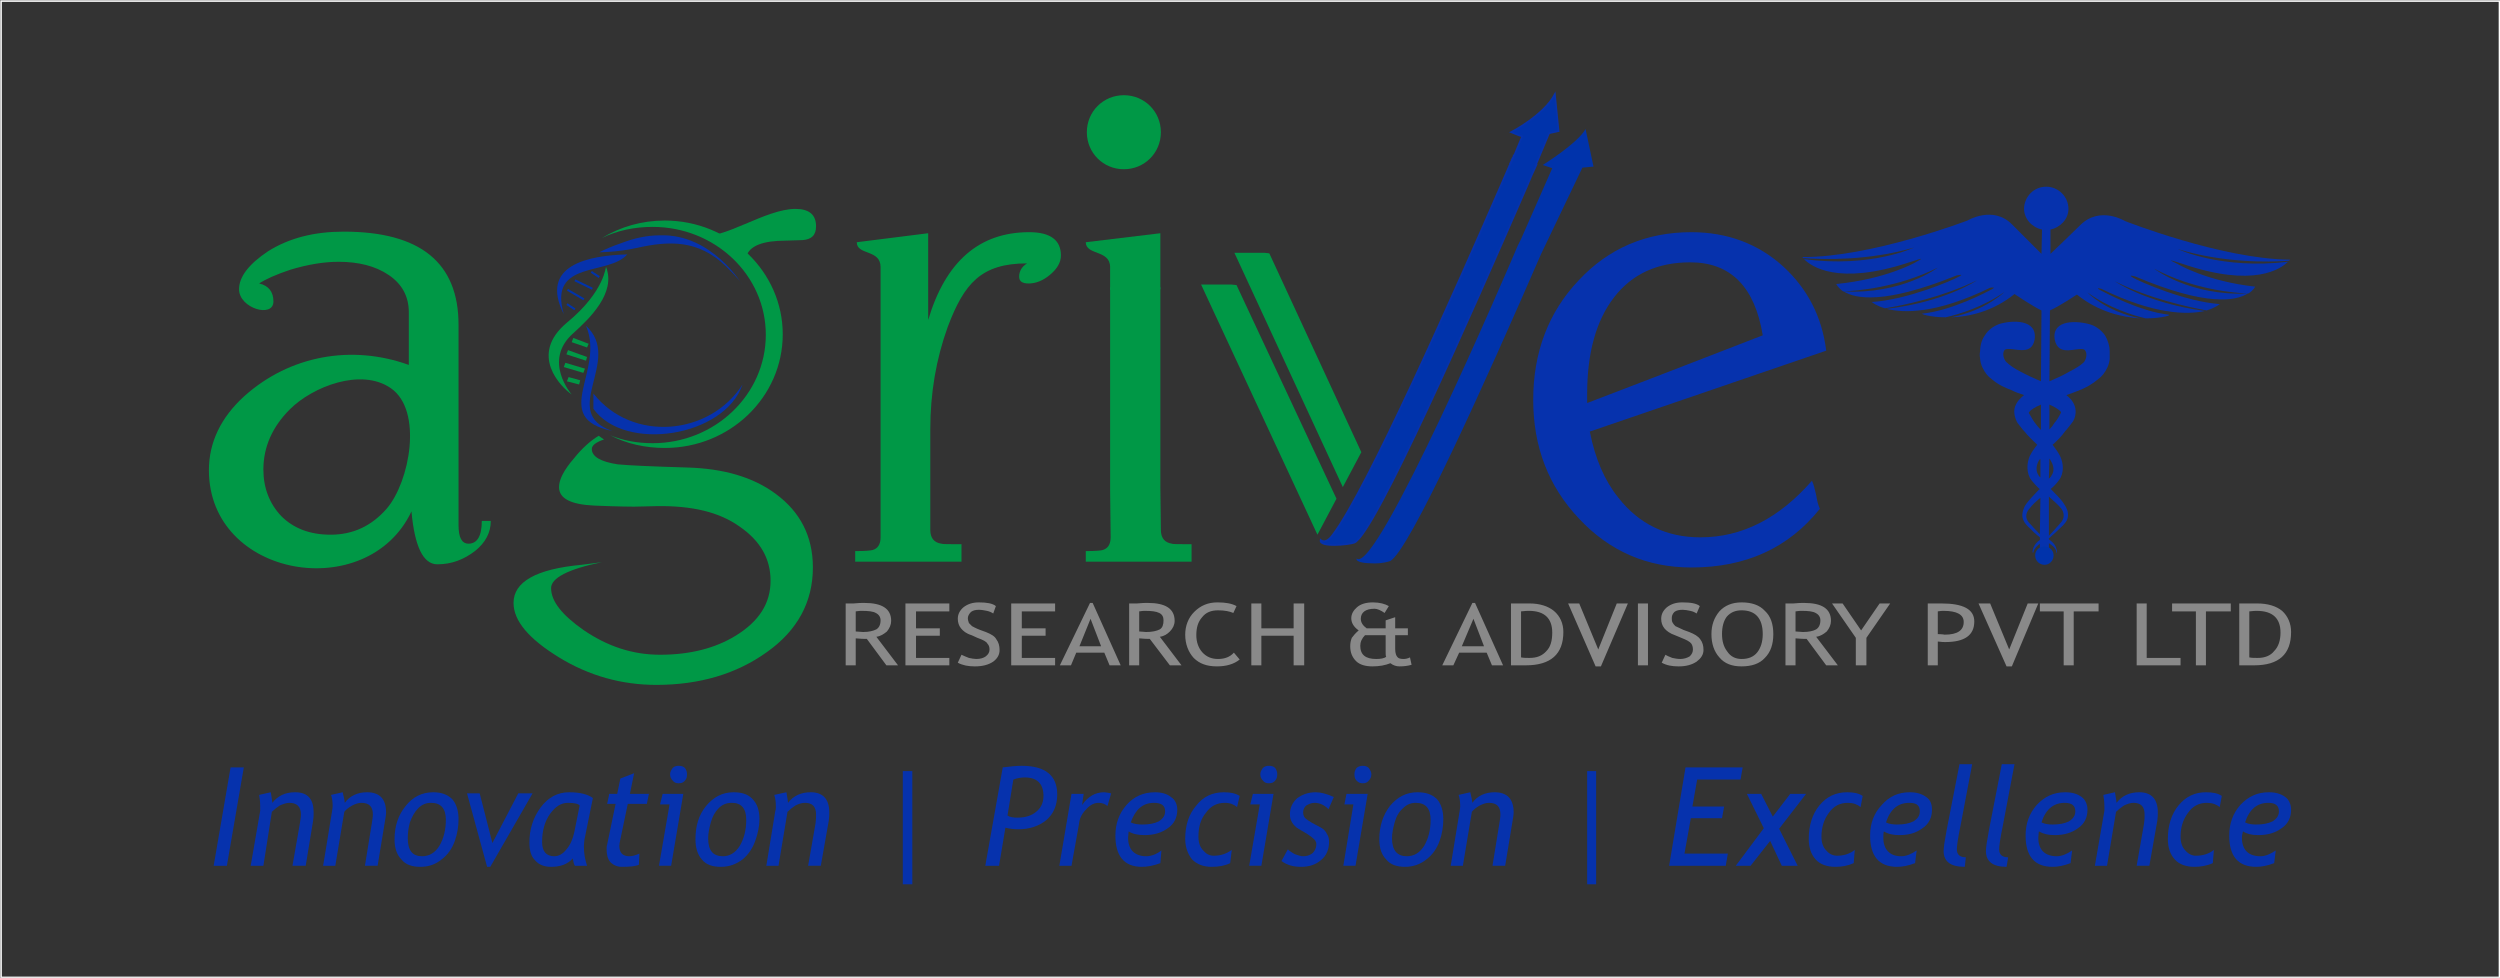 <?xml version="1.0" encoding="UTF-8"?>
<!DOCTYPE svg PUBLIC "-//W3C//DTD SVG 1.1//EN" "http://www.w3.org/Graphics/SVG/1.1/DTD/svg11.dtd">
<!-- Creator: CorelDRAW X7 -->
<svg xmlns="http://www.w3.org/2000/svg" xml:space="preserve" width="4.727in" height="1.849in" version="1.1" style="shape-rendering:geometricPrecision; text-rendering:geometricPrecision; image-rendering:optimizeQuality; fill-rule:evenodd; clip-rule:evenodd"
viewBox="0 0 4727 1849"
 xmlns:xlink="http://www.w3.org/1999/xlink">
 <rect x="0" y="0" width="4727" height="1849" fill="#333333" stroke="none"/>
 <defs>
  <style type="text/css">
   <![CDATA[
    .str3 {stroke:#0033AB;stroke-width:7.874}
    .str2 {stroke:#0033AB;stroke-width:3.937}
    .str0 {stroke:#FEFEFE;stroke-width:3}
    .str1 {stroke:#0632AD;stroke-width:3}
    .fil0 {fill:none}
    .fil3 {fill:#898989}
    .fil1 {fill:#009846}
    .fil6 {fill:#0632AD}
    .fil2 {fill:#0033AB}
    .fil4 {fill:#009846;fill-rule:nonzero}
    .fil7 {fill:#009846;fill-rule:nonzero}
    .fil5 {fill:#0632AD;fill-rule:nonzero}
   ]]>
  </style>
 </defs>
 <g id="Layer_x0020_1">
  <polygon class="fil0 str0" points="2,2 4726,2 4726,1848 2,1848 "/>
  <polygon class="fil1" points="2334,478 2539,921 2574,855 2400,479 2391,478 "/>
  <polygon class="fil1" points="2271,538 2491,1011 2527,943 2338,539 2328,538 "/>
  <path class="fil2 str1" d="M2863 294l0 0 -1 0 0 1 0 0 0 0 0 1 0 0 0 0 0 0 -1 1 0 0 0 0 0 1 0 0 0 0 0 1 -1 0 0 0 0 0 0 1 0 0 0 0 0 1 0 0 -1 0 0 1 0 0 0 0 0 0 0 1 0 0 -1 0 0 1 0 0 0 0 0 1 0 0 0 0 0 1 -1 0 0 0 0 1 0 0 0 0 0 0 0 1 -1 0 0 0 0 1 0 0 0 0 0 1 -1 0 0 1 0 0 0 0 0 1 0 0 0 0 -1 1 0 0 0 0 -13 30c-90,207 -257,584 -321,668l0 0c-2,3 -4,5 -6,7 -10,10 -17,3 -17,3 -4,15 54,9 64,5 39,-17 225,-441 326,-673l0 0c6,-15 12,-28 18,-41l-1 0 25 -60 18 -4 -7 -70c-21,40 -83,72 -83,72l15 6 6 2 -15 36z"/>
  <path class="fil2" d="M2591 1065c11,1 25,0 37,-4 35,-15 183,-344 286,-581l0 0 78 -163 21 -2 -15 -71c-15,27 -81,68 -81,68l18 6 -59 134 0 0 -6 12 0 0c-19,45 -268,625 -305,592 -2,8 21,9 26,9z"/>
  <path class="fil3" d="M1676 1258l-37 -50c-5,0 -12,0 -21,-1l0 51 -19 0 0 -117c1,0 6,0 15,0 9,-1 16,-1 20,-1 34,0 51,11 51,34 0,7 -3,14 -8,20 -6,5 -12,9 -20,10l41 54 -22 0zm-58 -102l0 38c5,0 9,1 14,1 11,0 19,-2 25,-5 5,-3 8,-9 8,-17 0,-6 -3,-11 -9,-14 -5,-3 -14,-4 -27,-4 -1,0 -5,0 -11,1zm114 0l0 32 45 0 0 14 -45 0 0 42 63 0 0 14 -83 0 0 -117 83 0 0 15 -63 0zm79 97l7 -15c4,2 9,4 14,6 5,1 10,2 14,2 8,0 14,-2 18,-5 5,-4 7,-8 7,-13 0,-4 -1,-8 -4,-11 -2,-4 -8,-7 -19,-11l-11 -5c-10,-3 -16,-8 -20,-13 -4,-5 -6,-11 -6,-18 0,-9 4,-16 11,-22 8,-6 17,-9 29,-9 15,0 26,2 32,7l-5 14c-3,-2 -7,-4 -12,-5 -5,-1 -10,-2 -15,-2 -6,0 -11,1 -15,4 -4,4 -6,8 -6,12 0,3 1,6 2,9 2,2 4,4 6,6 2,1 7,4 15,7l11 4c10,4 17,8 20,14 4,5 6,12 6,20 0,9 -4,16 -12,22 -9,6 -20,9 -35,9 -12,0 -23,-2 -32,-7zm121 -97l0 32 45 0 0 14 -45 0 0 42 63 0 0 14 -83 0 0 -117 83 0 0 15 -63 0zm166 102l-10 -24 -53 0 -10 24 -21 0 57 -118 5 0 53 118 -21 0zm-36 -88l-21 52 41 0 -20 -52zm150 88l-38 -50c-4,0 -11,0 -20,-1l0 51 -19 0 0 -117c0,0 5,0 15,0 9,-1 16,-1 20,-1 34,0 51,11 51,34 0,7 -3,14 -9,20 -5,5 -11,9 -19,10l41 54 -22 0zm-58 -102l0 38c5,0 9,1 13,1 12,0 20,-2 26,-5 5,-3 7,-9 7,-17 0,-6 -2,-11 -8,-14 -6,-3 -15,-4 -27,-4 -2,0 -5,0 -11,1zm184 -10l-6 13c-7,-3 -16,-5 -29,-5 -13,0 -23,4 -30,13 -8,9 -11,20 -11,34 0,13 4,24 11,32 8,9 18,13 30,13 13,0 23,-4 30,-12l11 13c-11,9 -26,13 -43,13 -19,0 -33,-5 -44,-16 -10,-11 -16,-26 -16,-44 0,-17 6,-32 17,-43 12,-12 26,-18 44,-18 15,0 27,2 36,7zm108 112l0 -56 -61 0 0 56 -19 0 0 -117 19 0 0 47 61 0 0 -47 20 0 0 117 -20 0zm183 -4c-10,4 -21,6 -34,6 -13,0 -24,-3 -31,-10 -7,-7 -11,-16 -11,-28 0,-6 1,-11 3,-16 3,-4 7,-9 13,-14 -10,-7 -14,-15 -14,-23 0,-8 4,-15 11,-21 7,-6 17,-9 30,-9 13,0 23,3 30,7l-8 13c-7,-5 -14,-8 -19,-8 -17,0 -26,7 -26,19 0,7 4,13 11,18l36 0 0 -15 18 -6 0 21 24 0 0 13 -24 0 0 26c0,8 2,13 4,15 2,3 6,4 12,4 4,0 8,-1 12,-3l3 14c-7,2 -14,3 -23,3 -6,0 -12,-2 -17,-6zm-9 -21l0 -32 -39 0c-6,6 -9,13 -9,20 0,17 10,25 30,25 8,0 15,-1 19,-4 -1,-2 -1,-5 -1,-9zm201 25l-10 -24 -52 0 -11 24 -21 0 57 -118 5 0 53 118 -21 0zm-35 -88l-22 52 42 0 -20 -52zm99 88l-28 0 0 -117c18,0 30,0 35,0 19,0 35,5 46,14 12,10 18,24 18,40 0,42 -24,63 -71,63zm-9 -102l0 87c5,1 10,1 16,1 14,0 24,-4 32,-13 8,-8 11,-20 11,-35 0,-27 -15,-41 -44,-41 -2,0 -7,0 -15,1zm151 104l-10 0 -52 -119 21 0 36 87 35 -87 21 0 -51 119zm70 -2l0 -117 19 0 0 117 -19 0zm45 -5l7 -15c3,2 8,4 13,6 5,1 10,2 15,2 7,0 13,-2 18,-5 4,-4 6,-8 6,-13 0,-4 -1,-8 -3,-11 -3,-4 -9,-7 -19,-11l-12 -5c-9,-3 -16,-8 -20,-13 -4,-5 -6,-11 -6,-18 0,-9 4,-16 11,-22 8,-6 17,-9 29,-9 16,0 27,2 33,7l-6 14c-3,-2 -7,-4 -12,-5 -5,-1 -10,-2 -14,-2 -7,0 -12,1 -16,4 -4,4 -5,8 -5,12 0,3 0,6 2,9 1,2 3,4 5,6 3,1 8,4 15,7l11 4c10,4 17,8 21,14 4,5 6,12 6,20 0,9 -5,16 -13,22 -9,6 -20,9 -34,9 -13,0 -23,-2 -32,-7zm94 -54c0,-17 5,-31 15,-43 10,-11 24,-17 42,-17 19,0 34,5 44,16 11,10 16,25 16,44 0,19 -5,34 -16,45 -10,11 -25,16 -44,16 -18,0 -32,-5 -42,-17 -10,-11 -15,-26 -15,-44zm20 0c0,13 3,24 10,33 6,9 15,14 27,14 13,0 23,-4 30,-13 6,-8 10,-19 10,-34 0,-30 -14,-45 -40,-45 -12,0 -21,4 -28,12 -6,8 -9,19 -9,33zm197 59l-37 -50c-5,0 -11,0 -21,-1l0 51 -19 0 0 -117c1,0 6,0 15,0 9,-1 16,-1 20,-1 34,0 51,11 51,34 0,7 -3,14 -8,20 -6,5 -12,9 -20,10l41 54 -22 0zm-58 -102l0 38c5,0 9,1 14,1 11,0 20,-2 25,-5 5,-3 8,-9 8,-17 0,-6 -3,-11 -9,-14 -5,-3 -14,-4 -26,-4 -2,0 -6,0 -12,1zm134 50l0 52 -20 0 0 -52 -45 -65 20 0 35 51 35 -51 20 0 -45 65zm135 7l0 45 -19 0 0 -117c14,0 23,0 26,0 41,0 62,11 62,34 0,26 -18,39 -55,39 -2,0 -7,0 -14,-1zm0 -57l0 43c8,0 13,1 13,1 24,0 36,-8 36,-24 0,-14 -13,-21 -38,-21 -3,0 -6,0 -11,1zm140 104l-10 0 -53 -119 22 0 36 87 35 -87 20 0 -50 119zm117 -104l0 102 -19 0 0 -102 -45 0 0 -15 111 0 0 15 -47 0zm119 102l0 -117 19 0 0 103 64 0 0 14 -83 0zm131 -102l0 102 -19 0 0 -102 -45 0 0 -15 111 0 0 15 -47 0zm91 102l-28 0 0 -117c18,0 29,0 34,0 20,0 36,5 47,14 11,10 17,24 17,40 0,42 -23,63 -70,63zm-9 -102l0 87c4,1 10,1 16,1 13,0 24,-4 31,-13 8,-8 12,-20 12,-35 0,-27 -15,-41 -45,-41 -2,0 -6,0 -14,1z"/>
  <path class="fil4" d="M739 734c-56,-39 -148,-3 -191,40 -33,33 -50,71 -50,114 0,35 12,65 34,88 23,23 54,35 93,35 42,0 77,-16 106,-49 44,-51 69,-186 8,-228zm881 -276l135 -17 0 3 0 12 0 9 0 50 0 90c33,-111 97,-166 191,-166 40,0 60,15 60,44 0,13 -7,25 -20,36 -14,12 -28,17 -41,17 -12,0 -18,-4 -18,-13 0,-10 5,-19 15,-25 -87,0 -119,38 -150,120 -22,61 -33,125 -33,194l0 190c0,15 7,24 21,26 2,1 14,1 38,1l0 33 -201 0 0 -18 0 -2c19,0 29,-1 33,-2 10,-3 15,-11 15,-24l0 -511c0,-34 -45,-22 -45,-47zm574 462l1 82c0,15 7,24 21,26 1,1 14,1 37,1l0 33 -200 0 0 -18 0 -2c18,0 29,-1 32,-2 10,-3 15,-11 15,-24l-1 -88 0 0 0 -2 0 -383 95 0 0 377zm-1416 47c-83,176 -383,126 -383,-78 0,-53 23,-100 67,-140 86,-77 203,-98 311,-59l0 -99c0,-31 -13,-54 -38,-71 -25,-17 -57,-25 -95,-25 -27,0 -58,5 -91,15 -27,9 -47,18 -59,26 18,4 27,16 27,34 0,32 -65,13 -65,-23 0,-24 19,-48 55,-72 40,-25 87,-37 143,-37 145,0 217,59 217,176l0 379c0,23 6,35 19,35 16,0 25,-14 25,-43l17 0c0,22 -10,41 -30,57 -21,16 -44,25 -71,25 -27,0 -43,-34 -49,-100zm546 -522c42,10 123,-50 180,-50 26,0 39,11 39,33 0,17 -9,25 -26,26l-31 1c-44,0 -69,10 -75,30 5,4 11,8 19,14l-106 -54zm-182 386c-15,5 -23,11 -23,18 0,14 16,24 49,29 20,2 64,4 132,6 68,2 124,18 167,50 46,34 70,80 70,139 0,65 -29,119 -87,160 -57,41 -127,62 -209,62 -65,0 -127,-17 -184,-52 -57,-35 -86,-69 -86,-103 0,-40 43,-64 128,-72 9,-1 22,-3 39,-5 -64,13 -96,30 -96,49 0,25 21,51 61,79 45,31 93,47 145,47 56,0 104,-12 143,-36 44,-27 66,-61 66,-104 0,-41 -19,-75 -58,-102 -39,-28 -91,-40 -157,-39l-43 1c-2,0 -27,0 -75,-2 -44,-2 -67,-13 -67,-35 0,-14 9,-32 28,-54 16,-20 32,-34 47,-43l10 7z"/>
  <path class="fil4" d="M2194 547l-95 1 0 -43c0,-33 -46,-22 -46,-47l141 -17 0 3 0 12 0 9 0 50 0 32z"/>
  <path class="fil5" d="M3441 962c-59,74 -140,111 -243,111 -84,0 -155,-31 -212,-92 -58,-61 -87,-136 -87,-225 0,-90 29,-166 86,-226 56,-60 127,-91 213,-91 68,0 127,22 175,66 45,42 72,94 80,158l-447 153c10,51 28,93 54,125 39,50 91,75 155,75 79,0 149,-36 211,-107 3,6 5,14 8,27 2,12 4,20 7,26zm-440 -200c74,-28 185,-71 332,-128 -15,-92 -61,-138 -137,-138 -62,0 -110,22 -144,66 -34,44 -51,105 -51,183l0 17z"/>
  <path class="fil1" d="M2125 180c39,0 70,31 70,70 0,39 -31,70 -70,70 -39,0 -70,-31 -70,-70 0,-39 31,-70 70,-70z"/>
  <path class="fil6" d="M1108 616c37,86 -70,174 50,199 -103,-35 21,-134 -50,-199z"/>
  <path class="fil6" d="M1186 481c-73,2 -167,20 -120,113 -30,-103 85,-72 120,-113z"/>
  <path class="fil1" d="M1146 505c-1,-3 -1,45 -74,105 -73,61 -11,122 9,136 0,0 -56,-64 3,-116 31,-28 81,-76 62,-125z"/>
  <path class="fil6" d="M1133 477c0,0 34,0 70,-8 62,-14 117,-16 169,34 0,0 28,27 32,36 0,0 -58,-98 -157,-94 -25,0 -50,6 -73,15 -15,5 -29,11 -41,17z"/>
  <path class="fil1" d="M1257 417c123,0 223,97 223,215 0,119 -100,215 -223,215 -37,0 -73,-8 -103,-24 24,10 51,15 80,15 118,0 214,-92 214,-205 0,-113 -96,-204 -214,-204 -35,0 -67,7 -96,21 35,-21 75,-33 119,-33z"/>
  <path class="fil6" d="M1122 744c73,93 220,80 282,-17 -34,99 -222,129 -282,46l0 -29z"/>
  <line class="fil0 str2" x1="1118" y1="514" x2="1133" y2= "524" />
  <line class="fil0 str2" x1="1120" y1="546" x2="1087" y2= "530" />
  <line class="fil0 str2" x1="1073" y1="548" x2="1104" y2= "566" />
  <line class="fil0 str2" x1="1087" y1="585" x2="1072" y2= "575" />
  <g>
   <polygon class="fil7" points="1084,639 1113,650 1110,657 1081,647 "/>
  </g>
  <g>
   <polygon class="fil7" points="1108,682 1071,670 1074,662 1110,675 "/>
  </g>
  <g>
   <polygon class="fil7" points="1103,705 1066,694 1069,686 1106,697 "/>
  </g>
  <g>
   <polygon class="fil7" points="1095,727 1072,721 1075,713 1097,719 "/>
  </g>
  <path class="fil6" d="M3895 784c-3,5 -6,11 -10,15 -3,5 -6,9 -10,13l0 -47c10,4 20,11 21,13 1,1 2,1 -1,6zm-21 243c6,4 13,9 14,16 1,10 6,-11 -14,-23l0 -2c8,-7 17,-15 25,-23 4,-4 10,-10 11,-18 1,-9 -2,-16 -6,-22 -7,-12 -17,-20 -26,-30l-1 0c6,-5 11,-10 16,-17 10,-13 9,-32 2,-46 -4,-8 -9,-14 -14,-21 9,-8 17,-16 24,-26 5,-5 8,-10 13,-16 5,-6 9,-19 5,-31 -4,-11 -10,-16 -16,-21 8,-3 15,-5 22,-8 13,-5 25,-11 38,-22 7,-5 13,-12 18,-23 2,-4 4,-12 4,-16 0,-4 0,-9 0,-14 0,-9 -3,-20 -9,-30 -6,-9 -17,-17 -26,-20 -25,-8 -75,-11 -69,28 7,35 43,13 56,19 8,7 2,21 -1,24 -6,6 -16,12 -26,17 -12,7 -25,13 -39,19l1 -134c18,-8 51,-30 51,-30 41,33 86,43 120,45 -66,-13 -100,-49 -100,-49 40,29 85,43 110,49 30,0 49,-6 44,-7 -56,-6 -121,-42 -131,-47 -9,-5 3,-2 3,-2 102,50 164,49 196,42 -111,-15 -170,-56 -170,-56 66,33 137,48 173,55 17,-5 25,-12 25,-12 -67,-5 -152,-43 -164,-50 -12,-7 5,-2 5,-2 134,57 190,46 212,32 -110,5 -177,-47 -177,-47 75,40 153,46 178,47 10,-6 13,-13 13,-13 -92,-10 -147,-43 -147,-43 -18,-9 -18,-9 10,0 135,46 186,9 199,-4 -127,15 -208,-24 -208,-24 85,26 170,25 210,22 1,-1 2,-2 2,-2 -129,-1 -312,-73 -312,-73 0,0 -47,-29 -84,7 -27,26 -46,45 -57,55l0 -46c19,-4 34,-20 34,-39 0,-23 -19,-42 -42,-42 -23,0 -41,18 -42,41 0,20 15,36 34,40l-1 46c-10,-10 -30,-30 -56,-56 -36,-36 -84,-7 -84,-7 0,0 -183,70 -312,69 0,0 0,1 2,2 39,3 124,5 209,-20 0,0 -81,39 -208,22 13,13 63,51 199,6 28,-9 28,-9 10,1 0,0 -55,31 -148,40 0,0 3,7 13,14 25,-1 103,-7 179,-45 0,0 -67,51 -178,45 22,14 77,25 213,-30 0,0 17,-4 5,2 -12,7 -98,44 -165,48 0,0 8,7 25,12 36,-6 108,-21 174,-53 0,0 -60,41 -171,54 32,8 94,10 196,-40 0,0 13,-2 3,3 -9,5 -75,40 -131,46 -5,0 14,7 44,7 25,-6 70,-19 111,-48 0,0 -35,35 -101,48 34,-1 79,-11 120,-44 0,0 34,23 51,31l-1 134c-14,-6 -27,-12 -40,-19 -10,-5 -20,-12 -26,-18 -3,-3 -9,-16 -2,-23 14,-6 50,15 56,-19 6,-39 -43,-37 -68,-29 -10,4 -20,11 -26,21 -7,10 -9,21 -9,30 -1,5 -1,9 0,14 0,4 2,12 4,16 5,11 11,18 18,23 13,11 25,16 38,21 7,4 15,6 23,9 -6,5 -13,11 -17,22 -4,11 1,25 5,31 5,6 8,11 13,16 7,9 16,17 24,25 -5,6 -10,13 -14,21 -6,13 -7,33 3,46 5,6 10,12 16,17l-2 1c-8,9 -18,18 -26,30 -3,6 -6,13 -5,21 1,8 6,14 10,18 8,8 15,15 23,21l0 5c-18,12 -14,31 -12,22 1,-6 7,-11 12,-15l0 24 17 0 0 -19 0 0 0 -3 0 0 0 -3zm5 -128c-1,3 -3,4 -5,6l1 -38c1,1 2,3 3,5 5,8 7,19 1,27zm18 62c7,9 7,20 -2,29 -7,8 -14,16 -21,23l0 -74c8,7 16,14 23,22zm-58 30c-10,-9 -10,-20 -2,-29 6,-8 13,-14 21,-21l-1 69c-6,-6 -12,-12 -18,-19zm15 -93c-5,-8 -4,-18 1,-27 1,-1 2,-3 3,-3l0 35c-1,-1 -3,-3 -4,-5zm-16 -114c-3,-4 -2,-4 -1,-5 1,-3 12,-10 22,-14l0 48c-4,-4 -8,-9 -11,-13 -4,-5 -7,-11 -10,-16z"/>
  <path class="fil2 str3" d="M3866 1037c7,0 13,6 13,13 0,8 -6,14 -13,14 -8,0 -14,-6 -14,-14 0,-7 6,-13 14,-13z"/>
  <polygon class="fil5" points="404,1637 436,1451 461,1451 429,1637 "/>
  <path id="1" class="fil5" d="M553 1637l14 -80c1,-7 2,-12 2,-17 0,-15 -8,-22 -22,-22 -5,0 -11,2 -18,5 -6,4 -11,8 -15,12l-16 102 -24 0 18 -104c0,-2 0,-5 0,-8 0,-9 -1,-16 -2,-22l22 -5c2,12 3,19 3,20 10,-13 24,-20 43,-20 24,0 35,13 35,38 0,5 0,10 -1,16l-14 85 -25 0z"/>
  <path id="2" class="fil5" d="M690 1637l13 -80c1,-7 2,-12 2,-17 0,-15 -7,-22 -22,-22 -5,0 -11,2 -17,5 -7,4 -12,8 -15,12l-17 102 -23 0 17 -104c0,-2 1,-5 1,-8 0,-9 -1,-16 -3,-22l22 -5c3,12 4,19 4,20 9,-13 24,-20 42,-20 24,0 36,13 36,38 0,5 -1,10 -2,16l-14 85 -24 0z"/>
  <path id="3" class="fil5" d="M746 1587c0,-25 7,-46 21,-63 13,-17 31,-26 52,-26 15,0 27,4 36,13 8,9 12,22 12,38 0,13 -2,27 -7,41 -5,14 -13,26 -25,35 -11,9 -24,14 -40,14 -16,0 -28,-4 -36,-14 -9,-9 -13,-22 -13,-38zm25 -2c0,23 9,34 27,34 14,0 25,-7 33,-20 8,-14 12,-30 12,-49 0,-21 -9,-32 -28,-32 -9,0 -17,3 -24,10 -7,7 -12,16 -16,27 -3,11 -4,21 -4,30z"/>
  <polygon id="4" class="fil5" points="927,1639 921,1639 883,1500 907,1500 931,1594 980,1500 1007,1500 "/>
  <path id="5" class="fil5" d="M1121 1509l-16 79c0,3 -1,7 -1,12 0,13 2,25 6,37l-23 0c-2,-3 -3,-8 -4,-14 -4,5 -10,9 -17,12 -8,3 -16,4 -24,4 -13,0 -23,-4 -30,-12 -8,-8 -11,-19 -11,-34 0,-25 7,-47 21,-66 14,-19 32,-29 54,-29 21,0 36,4 45,11zm-25 14c-2,-3 -10,-5 -22,-5 -13,0 -24,7 -34,21 -10,14 -15,32 -15,53 0,18 8,27 23,27 8,0 16,-4 23,-13 7,-8 12,-19 15,-33l10 -50z"/>
  <path id="6" class="fil5" d="M1164 1520l-16 0 4 -19 15 0 6 -29 26 -10 -8 39 36 0 -4 19 -36 0 -14 67c-1,5 -2,9 -2,12 0,13 6,20 19,20 6,0 12,-2 19,-5l-1 21c-6,3 -17,4 -32,4 -9,0 -16,-3 -22,-9 -5,-6 -7,-14 -7,-24 0,-3 0,-6 1,-9l16 -77z"/>
  <path id="7" class="fil5" d="M1283 1448c5,0 9,1 12,4 3,4 4,8 4,12 0,5 -1,9 -4,12 -3,4 -7,5 -12,5 -4,0 -8,-1 -11,-5 -3,-3 -5,-7 -5,-12 0,-4 2,-8 5,-12 3,-3 7,-4 11,-4zm-37 189l20 -116 -18 0 5 -20 39 0 -23 136 -23 0z"/>
  <path id="8" class="fil5" d="M1315 1587c0,-25 6,-46 20,-63 14,-17 31,-26 52,-26 16,0 28,4 36,13 9,9 13,22 13,38 0,13 -3,27 -8,41 -5,14 -13,26 -24,35 -12,9 -25,14 -41,14 -16,0 -28,-4 -36,-14 -8,-9 -12,-22 -12,-38zm24 -2c0,23 9,34 28,34 13,0 24,-7 32,-20 8,-14 12,-30 12,-49 0,-21 -9,-32 -27,-32 -10,0 -18,3 -25,10 -7,7 -12,16 -15,27 -3,11 -5,21 -5,30z"/>
  <path id="9" class="fil5" d="M1528 1637l14 -80c1,-7 1,-12 1,-17 0,-15 -7,-22 -21,-22 -6,0 -12,2 -18,5 -6,4 -11,8 -15,12l-17 102 -23 0 17 -104c1,-2 1,-5 1,-8 0,-9 -1,-16 -3,-22l23 -5c2,12 3,19 3,20 10,-13 24,-20 43,-20 23,0 35,13 35,38 0,5 0,10 -1,16l-15 85 -24 0z"/>
  <polygon id="10" class="fil5" points="1707,1672 1707,1458 1725,1458 1725,1672 "/>
  <path id="11" class="fil5" d="M1901 1565l-12 72 -26 0 33 -186c15,-2 27,-3 36,-3 44,0 67,18 67,54 0,21 -7,37 -21,49 -14,11 -31,17 -53,17 -8,0 -16,-1 -24,-3zm15 -91l-11 68c4,3 11,4 19,4 15,0 27,-4 35,-11 9,-7 14,-17 14,-30 0,-23 -12,-35 -35,-35 -7,0 -14,1 -22,4z"/>
  <path id="12" class="fil5" d="M2094 1524c-5,-4 -10,-6 -17,-6 -8,0 -16,4 -23,12 -8,8 -13,17 -14,29l-14 78 -23 0 23 -136 23 0 -3 21c11,-16 25,-24 42,-24 2,0 7,1 13,2l-7 24z"/>
  <path id="13" class="fil5" d="M2134 1572c0,4 -1,8 -1,12 0,11 3,20 9,26 6,6 15,9 25,9 10,0 20,-4 29,-11l-2 24c-13,5 -25,7 -35,7 -33,0 -50,-20 -50,-59 0,-23 7,-42 21,-58 14,-16 32,-24 54,-24 12,0 23,3 30,9 8,5 12,14 12,24 0,15 -6,27 -18,35 -12,9 -27,13 -44,13 -12,0 -22,-2 -30,-7zm4 -17c6,3 14,4 22,4 13,0 23,-2 31,-6 8,-5 12,-11 12,-19 0,-11 -7,-16 -21,-16 -21,0 -35,12 -44,37z"/>
  <path id="14" class="fil5" d="M2344 1505l-5 21c-6,-5 -13,-8 -23,-8 -15,0 -27,6 -36,19 -10,12 -14,27 -14,45 0,11 3,20 9,26 6,7 12,10 20,10 12,0 23,-3 34,-11l-3 25c-10,5 -22,7 -35,7 -16,0 -28,-5 -37,-14 -8,-10 -13,-23 -13,-39 0,-26 7,-47 21,-63 13,-17 31,-25 52,-25 13,0 22,2 30,7z"/>
  <path id="15" class="fil5" d="M2399 1448c5,0 9,1 12,4 3,4 4,8 4,12 0,5 -1,9 -4,12 -3,4 -7,5 -12,5 -4,0 -8,-1 -11,-5 -3,-3 -5,-7 -5,-12 0,-4 2,-8 5,-12 3,-3 7,-4 11,-4zm-37 189l20 -116 -18 0 5 -20 39 0 -23 136 -23 0z"/>
  <path id="16" class="fil5" d="M2423 1628l12 -22c3,3 8,6 13,9 6,2 11,4 16,4 7,0 13,-2 18,-6 4,-4 7,-10 7,-17 0,-3 -2,-7 -4,-9 -3,-3 -7,-6 -13,-10l-17 -10c-5,-3 -9,-7 -12,-12 -3,-5 -4,-10 -4,-15 0,-13 5,-23 14,-31 10,-7 21,-11 35,-11 9,0 21,3 34,9l-10 23c-8,-8 -17,-12 -26,-12 -6,0 -11,2 -16,5 -4,3 -6,8 -6,13 0,4 1,7 3,10 3,3 7,6 14,10l17 9c5,3 9,7 11,12 3,4 4,9 4,15 0,14 -5,26 -15,34 -10,9 -23,13 -38,13 -14,0 -26,-3 -37,-11z"/>
  <path id="17" class="fil5" d="M2577 1448c4,0 8,1 11,4 3,4 5,8 5,12 0,5 -2,9 -5,12 -3,4 -7,5 -11,5 -5,0 -8,-1 -12,-5 -3,-3 -4,-7 -4,-12 0,-4 1,-8 4,-12 4,-3 7,-4 12,-4zm-37 189l19 -116 -17 0 4 -20 40 0 -23 136 -23 0z"/>
  <path id="18" class="fil5" d="M2608 1587c0,-25 7,-46 20,-63 14,-17 31,-26 52,-26 16,0 28,4 37,13 8,9 12,22 12,38 0,13 -2,27 -7,41 -5,14 -13,26 -25,35 -11,9 -25,14 -40,14 -16,0 -28,-4 -36,-14 -9,-9 -13,-22 -13,-38zm24 -2c0,23 10,34 28,34 14,0 25,-7 33,-20 8,-14 12,-30 12,-49 0,-21 -9,-32 -28,-32 -9,0 -17,3 -24,10 -8,7 -13,16 -16,27 -3,11 -5,21 -5,30z"/>
  <path id="19" class="fil5" d="M2822 1637l13 -80c1,-7 2,-12 2,-17 0,-15 -7,-22 -22,-22 -5,0 -11,2 -17,5 -7,4 -12,8 -15,12l-17 102 -23 0 17 -104c0,-2 1,-5 1,-8 0,-9 -1,-16 -3,-22l22 -5c3,12 4,19 4,20 9,-13 24,-20 42,-20 24,0 36,13 36,38 0,5 -1,10 -2,16l-14 85 -24 0z"/>
  <polygon id="20" class="fil5" points="3001,1672 3001,1458 3018,1458 3018,1672 "/>
  <polygon id="21" class="fil5" points="3209,1474 3200,1525 3260,1525 3256,1547 3197,1547 3185,1614 3267,1614 3263,1637 3156,1637 3187,1451 3295,1451 3291,1474 "/>
  <polygon id="22" class="fil5" points="3369,1637 3347,1590 3310,1637 3282,1637 3335,1566 3303,1501 3330,1501 3352,1544 3385,1501 3415,1501 3364,1567 3399,1637 "/>
  <path id="23" class="fil5" d="M3522 1505l-4 21c-6,-5 -14,-8 -24,-8 -15,0 -27,6 -36,19 -9,12 -14,27 -14,45 0,11 3,20 9,26 6,7 13,10 21,10 11,0 23,-3 33,-11l-2 25c-11,5 -22,7 -35,7 -16,0 -29,-5 -37,-14 -9,-10 -13,-23 -13,-39 0,-26 7,-47 20,-63 14,-17 31,-25 53,-25 12,0 22,2 29,7z"/>
  <path id="24" class="fil5" d="M3562 1572c-1,4 -1,8 -1,12 0,11 3,20 9,26 6,6 14,9 25,9 9,0 19,-4 29,-11l-3 24c-13,5 -24,7 -34,7 -34,0 -51,-20 -51,-59 0,-23 7,-42 22,-58 14,-16 31,-24 53,-24 13,0 23,3 31,9 8,5 11,14 11,24 0,15 -6,27 -18,35 -12,9 -26,13 -44,13 -11,0 -21,-2 -29,-7zm4 -17c6,3 13,4 21,4 13,0 23,-2 31,-6 8,-5 12,-11 12,-19 0,-11 -6,-16 -20,-16 -21,0 -36,12 -44,37z"/>
  <path id="25" class="fil5" d="M3717 1621l-2 18c-27,0 -40,-10 -40,-30 0,-6 2,-20 6,-41l24 -123 24 0 -22 116c-5,24 -7,39 -7,45 0,10 6,15 17,15z"/>
  <path id="26" class="fil5" d="M3797 1621l-3 18c-26,0 -39,-10 -39,-30 0,-6 2,-20 6,-41l24 -123 24 0 -22 116c-5,24 -7,39 -7,45 0,10 6,15 17,15z"/>
  <path id="27" class="fil5" d="M3855 1572c0,4 -1,8 -1,12 0,11 3,20 9,26 6,6 15,9 26,9 9,0 19,-4 29,-11l-3 24c-13,5 -24,7 -34,7 -34,0 -51,-20 -51,-59 0,-23 7,-42 21,-58 15,-16 32,-24 54,-24 13,0 23,3 31,9 7,5 11,14 11,24 0,15 -6,27 -18,35 -12,9 -27,13 -44,13 -12,0 -21,-2 -30,-7zm5 -17c6,3 13,4 21,4 13,0 23,-2 31,-6 8,-5 12,-11 12,-19 0,-11 -7,-16 -20,-16 -21,0 -36,12 -44,37z"/>
  <path id="28" class="fil5" d="M4040 1637l14 -80c1,-7 1,-12 1,-17 0,-15 -7,-22 -21,-22 -6,0 -11,2 -18,5 -6,4 -11,8 -15,12l-17 102 -23 0 18 -104c0,-2 0,-5 0,-8 0,-9 -1,-16 -2,-22l22 -5c2,12 3,19 3,20 10,-13 24,-20 43,-20 23,0 35,13 35,38 0,5 0,10 -1,16l-15 85 -24 0z"/>
  <path id="29" class="fil5" d="M4201 1505l-4 21c-6,-5 -14,-8 -24,-8 -15,0 -27,6 -36,19 -9,12 -14,27 -14,45 0,11 3,20 9,26 6,7 13,10 20,10 12,0 24,-3 34,-11l-2 25c-11,5 -23,7 -35,7 -16,0 -29,-5 -37,-14 -9,-10 -13,-23 -13,-39 0,-26 7,-47 20,-63 14,-17 31,-25 52,-25 13,0 23,2 30,7z"/>
  <path id="30" class="fil5" d="M4241 1572c-1,4 -2,8 -2,12 0,11 3,20 9,26 6,6 15,9 26,9 9,0 19,-4 29,-11l-3 24c-13,5 -24,7 -34,7 -34,0 -51,-20 -51,-59 0,-23 7,-42 21,-58 15,-16 32,-24 54,-24 13,0 23,3 31,9 7,5 11,14 11,24 0,15 -6,27 -18,35 -12,9 -27,13 -44,13 -12,0 -21,-2 -29,-7zm4 -17c6,3 13,4 21,4 13,0 23,-2 31,-6 8,-5 12,-11 12,-19 0,-11 -7,-16 -20,-16 -21,0 -36,12 -44,37z"/>
 </g>
</svg>

